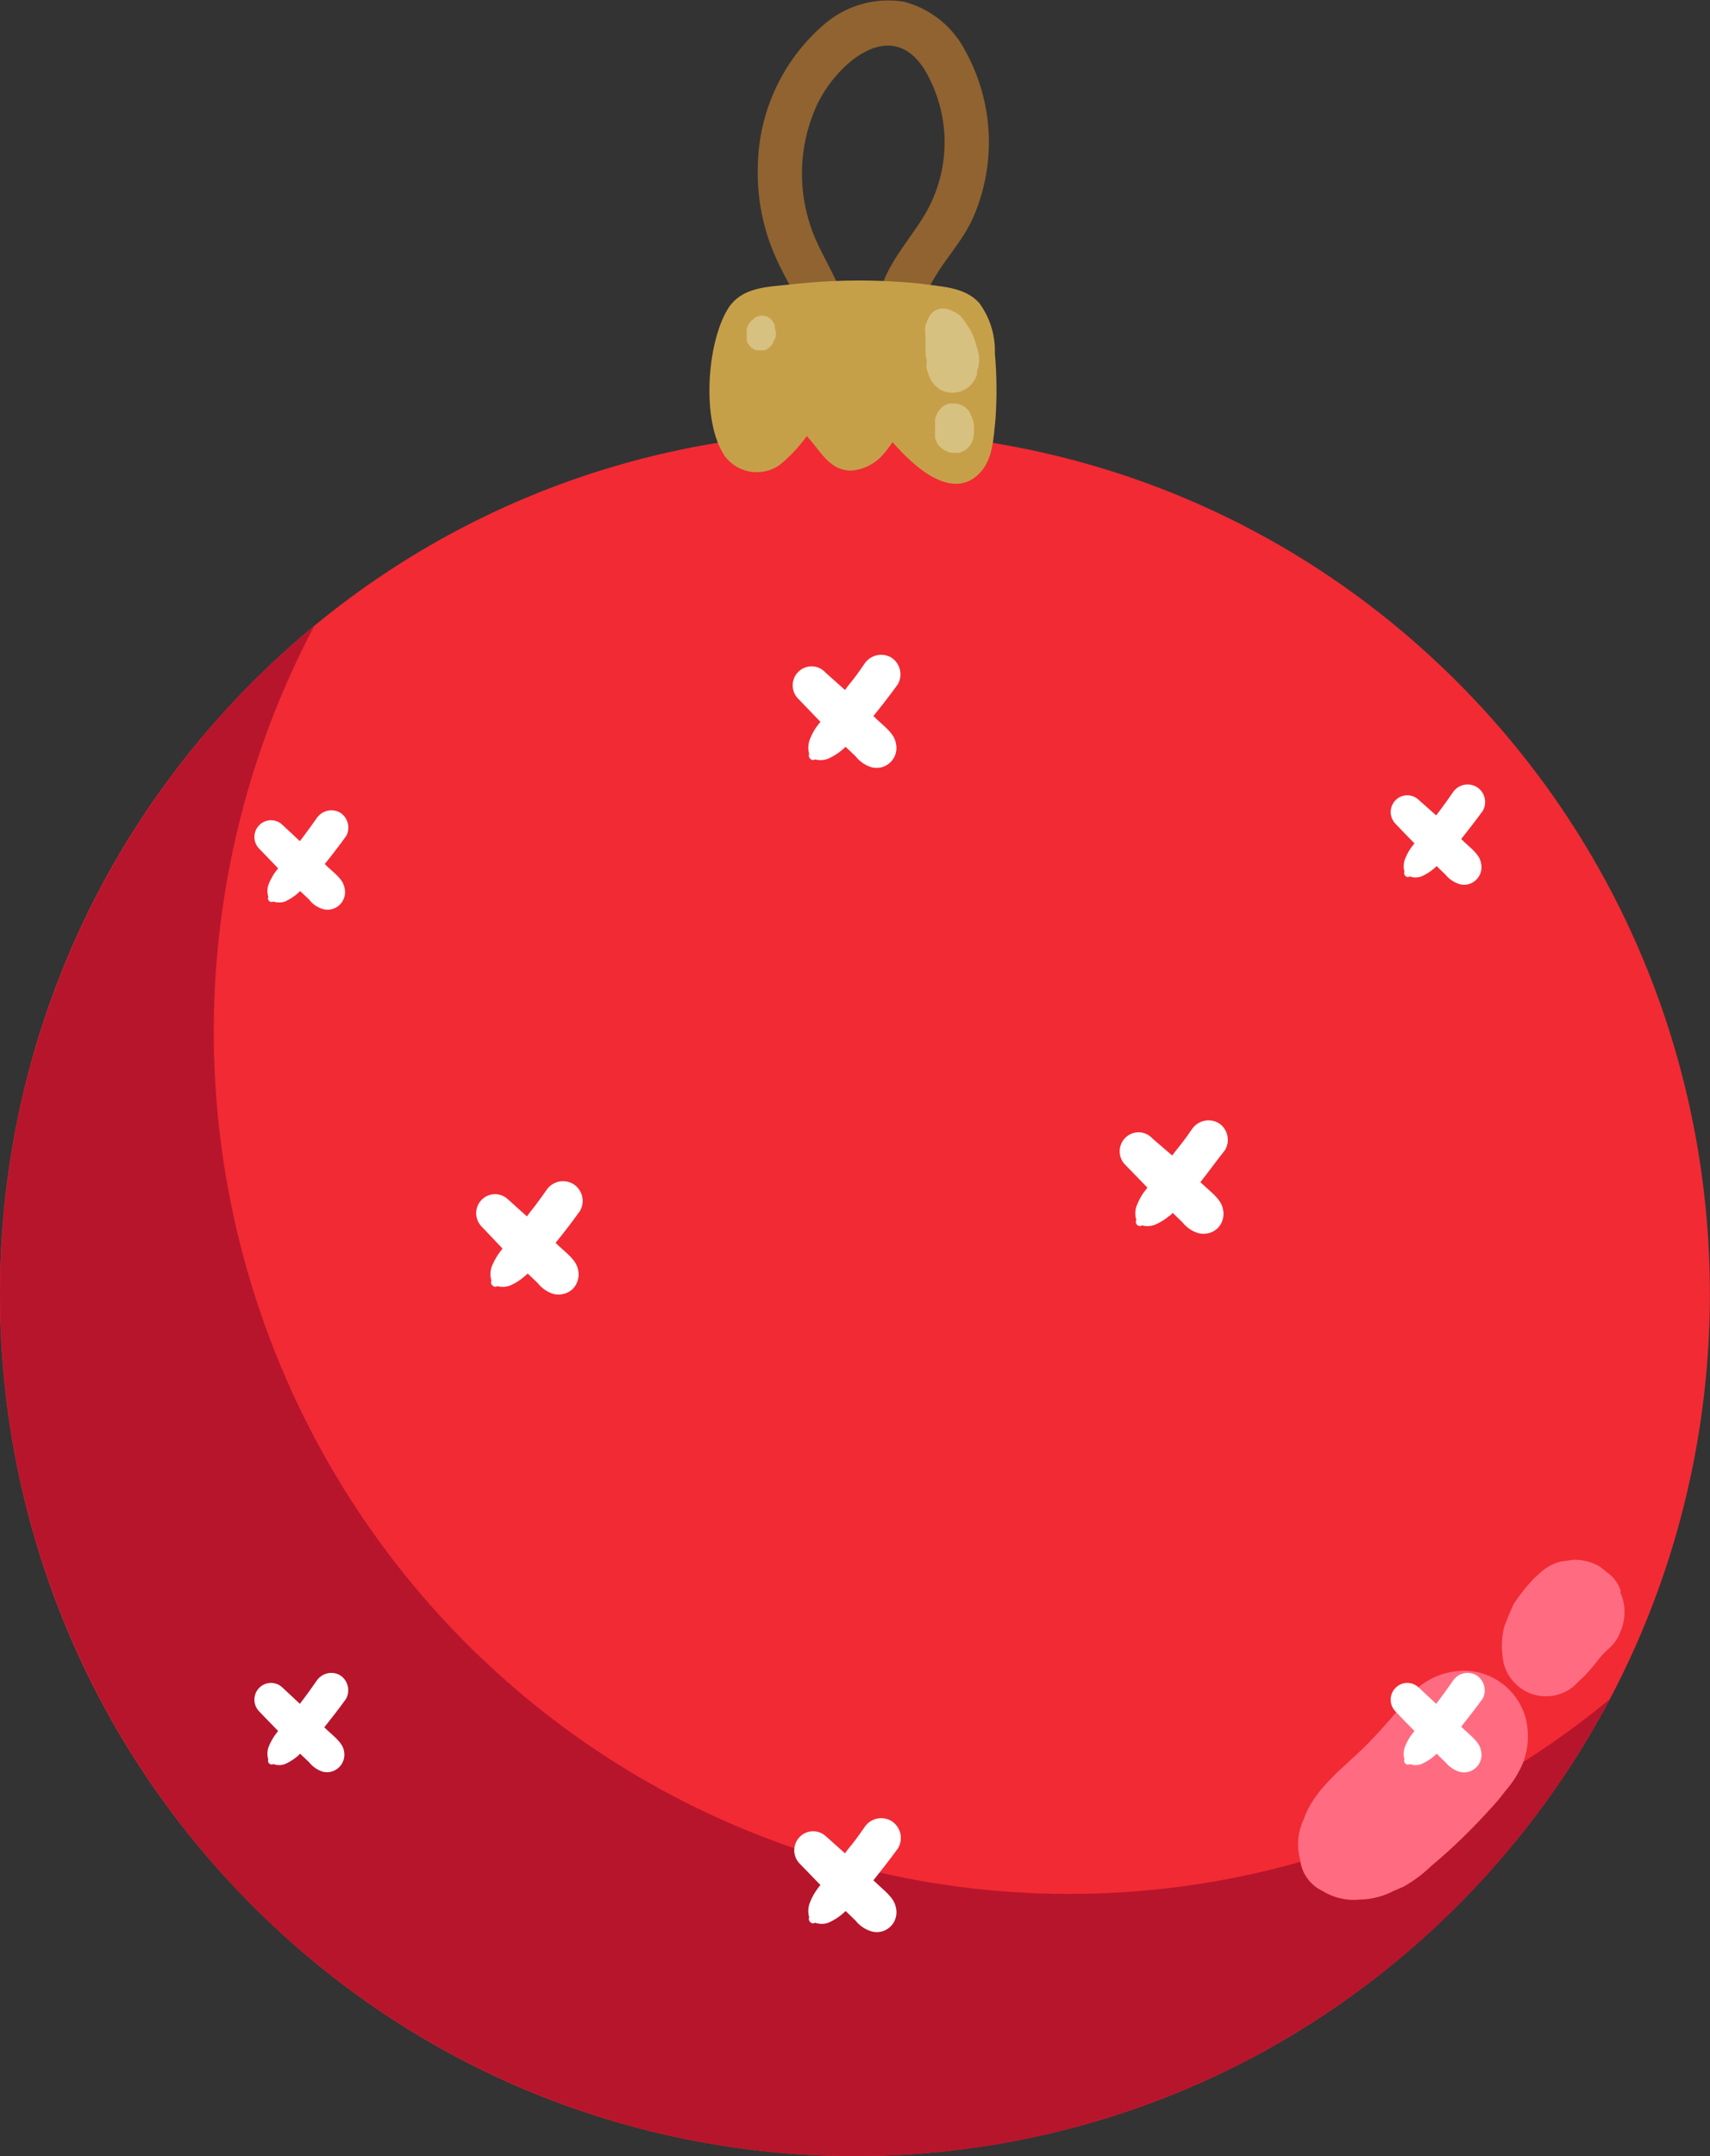 <?xml version="1.0" encoding="UTF-8"?> <svg xmlns="http://www.w3.org/2000/svg" width="96" height="121" viewBox="0 0 96 121" fill="none"><rect x="0" y="0" width="96" height="121" fill="#333333" stroke="none"/> <g clip-path="url(#clip0_381_356)"> <path d="M54.213 2.891C53.862 2.201 53.37 1.594 52.768 1.111C52.166 0.629 51.469 0.281 50.724 0.091C49.96 -0.03 49.179 0.012 48.432 0.215C47.685 0.417 46.989 0.775 46.388 1.266C45.194 2.259 44.231 3.505 43.566 4.914C42.902 6.324 42.552 7.863 42.543 9.424C42.499 11.174 42.852 12.911 43.575 14.503C43.976 15.401 44.465 16.226 44.928 17.106C45.115 17.492 45.276 17.887 45.445 18.272C45.525 18.434 45.943 19.61 46.077 19.52C45.596 19.843 45.73 20.722 46.388 20.695C47.697 20.633 47.733 18.99 47.635 18.003C47.483 16.505 46.611 15.167 45.979 13.839C45.365 12.598 45.039 11.233 45.023 9.847C45.008 8.46 45.304 7.089 45.89 5.834C46.976 3.582 50.02 0.88 51.908 3.914C52.641 5.144 53.029 6.552 53.029 7.988C53.029 9.423 52.641 10.832 51.908 12.062C51.017 13.543 49.825 14.755 49.37 16.469C48.849 18.166 48.928 19.992 49.593 21.638C49.69 21.796 49.831 21.922 49.997 22.003C50.164 22.082 50.35 22.112 50.533 22.089C50.716 22.065 50.888 21.989 51.029 21.869C51.17 21.749 51.275 21.591 51.329 21.413C51.854 19.753 51.329 17.985 52.059 16.361C52.789 14.737 54.026 13.669 54.685 12.089C55.305 10.621 55.585 9.029 55.503 7.435C55.421 5.841 54.98 4.287 54.213 2.891Z" fill="#906330"></path> <path d="M81.936 106.832C100.681 87.934 100.681 57.296 81.936 38.399C63.191 19.502 32.799 19.502 14.053 38.399C-4.692 57.296 -4.692 87.934 14.053 106.832C32.799 125.729 63.191 125.729 81.936 106.832Z" fill="#F22A34"></path> <path d="M60 106.291C51.712 106.289 43.567 104.125 36.355 100.009C29.144 95.892 23.112 89.964 18.847 82.802C14.582 75.638 12.229 67.485 12.016 59.133C11.804 50.781 13.739 42.517 17.635 35.143C12.132 39.674 7.696 45.38 4.647 51.849C1.597 58.318 0.011 65.389 0.001 72.552C-0.009 79.715 1.559 86.79 4.591 93.267C7.623 99.745 12.043 105.463 17.534 110.01C23.024 114.556 29.447 117.817 36.339 119.557C43.231 121.297 50.42 121.473 57.388 120.073C64.355 118.672 70.928 115.73 76.631 111.457C82.333 107.185 87.024 101.69 90.365 95.369C81.803 102.444 71.07 106.304 60 106.291Z" fill="#B7152C"></path> <path d="M55.852 19.816C55.882 18.799 55.568 17.802 54.962 16.989C54.134 16.091 52.816 16.091 51.695 15.921C49.258 15.671 46.802 15.686 44.368 15.966C43.069 16.109 41.626 16.1 40.861 17.339C39.686 19.241 39.356 23.675 40.701 25.613C41.054 26.08 41.575 26.39 42.151 26.477C42.728 26.564 43.316 26.422 43.79 26.08C44.358 25.612 44.863 25.072 45.294 24.473C46.051 25.281 46.558 26.421 47.795 26.412C48.482 26.355 49.119 26.034 49.576 25.514C49.766 25.291 49.944 25.057 50.11 24.814C51.365 26.259 53.466 28.126 54.997 26.555C55.754 25.784 55.781 24.527 55.888 23.513C55.972 22.282 55.96 21.045 55.852 19.816Z" fill="#C6A049"></path> <path d="M54.961 19.986C54.961 19.879 54.908 19.762 54.881 19.645C54.809 19.314 54.702 18.992 54.561 18.685C54.456 18.48 54.334 18.285 54.196 18.102C54.049 17.829 53.818 17.611 53.537 17.483C53.425 17.428 53.309 17.384 53.19 17.348C52.997 17.292 52.791 17.303 52.605 17.379C52.419 17.456 52.264 17.593 52.166 17.77C52.085 17.922 52.017 18.081 51.961 18.245C51.926 18.45 51.926 18.66 51.961 18.865V19.233C51.953 19.373 51.953 19.514 51.961 19.654C51.961 19.825 51.961 19.986 52.006 20.157C52.05 20.328 52.006 20.444 52.006 20.588C52.059 20.854 52.148 21.11 52.273 21.351L52.495 21.638L52.78 21.862C53.051 22.015 53.364 22.071 53.67 22.024C53.943 21.988 54.199 21.873 54.408 21.693C54.616 21.513 54.768 21.275 54.846 21.009C54.846 20.956 54.846 20.902 54.846 20.848C54.951 20.574 54.99 20.279 54.961 19.986Z" fill="#D7C180"></path> <path d="M54.614 23.576L54.561 23.415L54.454 23.163C54.39 23.044 54.298 22.943 54.187 22.867C54.122 22.803 54.043 22.757 53.956 22.732C53.831 22.672 53.694 22.641 53.555 22.643H53.279L53.03 22.75C52.913 22.817 52.813 22.909 52.736 23.02C52.648 23.123 52.584 23.246 52.549 23.379L52.496 23.531C52.496 23.531 52.496 23.531 52.496 23.576V23.872V24.258C52.491 24.315 52.491 24.372 52.496 24.428C52.492 24.485 52.492 24.542 52.496 24.599L52.603 24.859C52.672 24.988 52.773 25.096 52.896 25.173C52.962 25.243 53.045 25.293 53.137 25.317C53.267 25.39 53.415 25.424 53.564 25.416H53.858L54.125 25.299C54.25 25.23 54.357 25.131 54.437 25.012C54.531 24.904 54.598 24.775 54.632 24.635C54.673 24.431 54.688 24.223 54.677 24.016C54.682 23.867 54.661 23.718 54.614 23.576Z" fill="#D7C180"></path> <path d="M43.495 18.361V18.262C43.456 18.14 43.389 18.03 43.3 17.939C43.21 17.849 43.1 17.781 42.979 17.742C42.851 17.706 42.716 17.706 42.587 17.742C42.464 17.775 42.353 17.844 42.267 17.939L42.187 18.002C42.093 18.089 42.02 18.196 41.973 18.316C41.938 18.379 41.919 18.45 41.92 18.523C41.916 18.564 41.916 18.606 41.92 18.648C41.92 18.729 41.92 18.81 41.92 18.89V19.097C41.944 19.2 41.992 19.296 42.062 19.375C42.098 19.434 42.147 19.483 42.205 19.519C42.281 19.587 42.373 19.636 42.472 19.662H42.685H42.899C42.998 19.636 43.09 19.587 43.166 19.519C43.25 19.46 43.32 19.383 43.371 19.294L43.469 19.079L43.558 18.882V18.657L43.495 18.361Z" fill="#D7C180"></path> <path d="M32.163 66.436C31.909 66.293 31.61 66.254 31.328 66.327C31.046 66.401 30.803 66.581 30.65 66.831C30.365 67.235 30.08 67.63 29.76 68.025L29.653 68.168C29.626 68.199 29.602 68.232 29.581 68.267L28.495 67.289C28.294 67.108 28.031 67.011 27.761 67.019C27.491 67.028 27.234 67.139 27.043 67.332C26.852 67.524 26.741 67.783 26.733 68.055C26.725 68.328 26.82 68.593 27 68.796L28.211 70.071L27.988 70.367C27.858 70.56 27.745 70.764 27.65 70.977C27.519 71.258 27.497 71.578 27.587 71.874C27.489 72.063 27.73 72.305 27.917 72.18C28.165 72.245 28.427 72.23 28.665 72.135C28.953 72.006 29.22 71.834 29.457 71.623C29.517 71.577 29.574 71.526 29.626 71.471L29.706 71.551L30.187 72.009C30.414 72.3 30.725 72.513 31.077 72.619C31.267 72.666 31.466 72.664 31.656 72.614C31.846 72.564 32.02 72.467 32.163 72.332C32.299 72.189 32.396 72.013 32.446 71.822C32.496 71.63 32.497 71.429 32.448 71.237C32.341 70.699 31.754 70.286 31.371 69.927L31.193 69.748C31.665 69.164 32.127 68.572 32.564 67.953C32.709 67.698 32.749 67.395 32.674 67.111C32.599 66.827 32.415 66.584 32.163 66.436Z" fill="white"></path> <path d="M50.021 36.893C49.767 36.75 49.467 36.711 49.185 36.785C48.904 36.858 48.661 37.038 48.507 37.288C48.231 37.692 47.947 38.087 47.617 38.482L47.51 38.625C47.49 38.66 47.466 38.693 47.439 38.724L46.353 37.755C46.257 37.646 46.14 37.558 46.01 37.496C45.879 37.435 45.737 37.401 45.593 37.397C45.448 37.392 45.304 37.418 45.17 37.472C45.036 37.525 44.914 37.606 44.812 37.709C44.71 37.812 44.63 37.935 44.577 38.07C44.523 38.205 44.498 38.35 44.502 38.496C44.507 38.641 44.54 38.784 44.601 38.916C44.663 39.048 44.75 39.166 44.858 39.263L46.059 40.51L45.828 40.806C45.697 40.998 45.587 41.202 45.498 41.416C45.37 41.697 45.344 42.016 45.427 42.314C45.338 42.502 45.57 42.745 45.757 42.619C46.004 42.685 46.266 42.669 46.505 42.574C46.795 42.443 47.065 42.271 47.306 42.062L47.475 41.91L47.555 41.991L48.036 42.448C48.263 42.739 48.574 42.953 48.926 43.059C49.115 43.11 49.315 43.11 49.504 43.059C49.694 43.007 49.866 42.906 50.005 42.766C50.143 42.626 50.242 42.451 50.292 42.26C50.342 42.068 50.34 41.867 50.288 41.676C50.181 41.138 49.593 40.725 49.22 40.366L49.033 40.187C49.505 39.603 49.967 39.011 50.413 38.392C50.551 38.139 50.588 37.843 50.515 37.563C50.442 37.284 50.265 37.044 50.021 36.893Z" fill="white"></path> <path d="M50.02 102.182C49.765 102.039 49.465 102.002 49.183 102.077C48.901 102.152 48.659 102.335 48.507 102.586C48.231 102.981 47.946 103.384 47.617 103.77L47.51 103.914L47.439 104.013L46.353 103.043C46.151 102.862 45.888 102.766 45.618 102.774C45.348 102.782 45.091 102.894 44.9 103.087C44.709 103.279 44.598 103.538 44.59 103.81C44.582 104.082 44.678 104.347 44.857 104.551L46.059 105.79C45.979 105.888 45.899 105.987 45.828 106.095C45.696 106.285 45.585 106.49 45.498 106.705C45.367 106.985 45.342 107.304 45.427 107.602C45.338 107.8 45.569 108.033 45.756 107.907C45.999 107.992 46.262 107.992 46.504 107.907C46.794 107.78 47.064 107.611 47.305 107.405C47.359 107.36 47.412 107.297 47.475 107.252L47.555 107.324L48.035 107.791C48.264 108.079 48.575 108.289 48.926 108.392C49.114 108.446 49.314 108.448 49.504 108.398C49.694 108.348 49.867 108.248 50.006 108.108C50.145 107.968 50.244 107.793 50.293 107.602C50.343 107.411 50.341 107.209 50.288 107.019C50.181 106.481 49.593 106.068 49.219 105.7L49.032 105.529C49.504 104.937 49.967 104.345 50.412 103.734C50.489 103.607 50.54 103.465 50.562 103.318C50.584 103.17 50.576 103.02 50.54 102.875C50.503 102.731 50.439 102.595 50.349 102.476C50.26 102.357 50.148 102.257 50.02 102.182Z" fill="white"></path> <path d="M68.395 63.017C68.139 62.876 67.84 62.84 67.559 62.915C67.277 62.99 67.035 63.171 66.882 63.421C66.609 63.821 66.312 64.216 65.992 64.605L65.885 64.749L65.805 64.847L64.71 63.905C64.614 63.796 64.497 63.709 64.366 63.647C64.235 63.585 64.093 63.551 63.949 63.547C63.805 63.543 63.661 63.568 63.527 63.622C63.393 63.676 63.271 63.757 63.169 63.859C63.067 63.962 62.986 64.085 62.933 64.221C62.88 64.356 62.855 64.501 62.859 64.646C62.863 64.791 62.897 64.935 62.958 65.066C63.019 65.198 63.106 65.316 63.214 65.413L64.416 66.651C64.345 66.759 64.264 66.849 64.184 66.957C64.055 67.149 63.945 67.353 63.855 67.567C63.722 67.847 63.699 68.168 63.793 68.464C63.769 68.51 63.761 68.562 63.77 68.612C63.778 68.663 63.803 68.71 63.841 68.744C63.879 68.779 63.926 68.8 63.977 68.805C64.028 68.809 64.079 68.797 64.122 68.769C64.366 68.84 64.627 68.824 64.861 68.724C65.152 68.599 65.422 68.43 65.662 68.222C65.724 68.222 65.778 68.114 65.831 68.069L65.911 68.141L66.392 68.608C66.621 68.895 66.931 69.106 67.282 69.209C67.473 69.258 67.672 69.257 67.862 69.207C68.052 69.157 68.226 69.059 68.368 68.922C68.504 68.781 68.602 68.606 68.651 68.416C68.701 68.226 68.702 68.026 68.653 67.836C68.546 67.297 67.959 66.885 67.576 66.517L67.389 66.346C67.861 65.754 68.279 65.162 68.769 64.551C68.845 64.426 68.896 64.287 68.918 64.142C68.94 63.996 68.934 63.848 68.899 63.706C68.864 63.563 68.802 63.428 68.715 63.31C68.629 63.192 68.52 63.092 68.395 63.017Z" fill="white"></path> <path d="M82.878 44.153C82.654 44.027 82.39 43.993 82.141 44.058C81.892 44.123 81.678 44.283 81.543 44.503C81.294 44.862 81.044 45.212 80.786 45.553C80.756 45.597 80.723 45.639 80.689 45.679L80.626 45.76L79.665 44.907C79.578 44.82 79.475 44.751 79.362 44.704C79.249 44.657 79.128 44.632 79.006 44.632C78.884 44.632 78.763 44.657 78.649 44.704C78.536 44.751 78.434 44.82 78.347 44.907C78.261 44.995 78.192 45.098 78.145 45.212C78.098 45.326 78.074 45.448 78.074 45.571C78.074 45.695 78.098 45.817 78.145 45.931C78.192 46.045 78.261 46.148 78.347 46.235C78.694 46.603 79.05 46.971 79.407 47.33L79.202 47.599C79.085 47.768 78.986 47.948 78.908 48.138C78.795 48.386 78.773 48.665 78.846 48.928C78.766 49.098 78.979 49.305 79.139 49.188C79.353 49.264 79.585 49.264 79.798 49.188C80.052 49.075 80.288 48.927 80.501 48.748L80.653 48.605L80.724 48.676L81.142 49.08C81.348 49.334 81.624 49.522 81.935 49.619C82.102 49.665 82.279 49.666 82.446 49.621C82.614 49.576 82.767 49.486 82.889 49.362C83.011 49.238 83.099 49.083 83.142 48.914C83.186 48.745 83.184 48.567 83.136 48.398C83.047 47.932 82.522 47.564 82.193 47.241L82.033 47.088C82.442 46.568 82.852 46.047 83.243 45.508C83.308 45.396 83.351 45.271 83.367 45.141C83.384 45.012 83.376 44.88 83.341 44.754C83.308 44.628 83.249 44.51 83.17 44.407C83.09 44.304 82.991 44.218 82.878 44.153Z" fill="white"></path> <path d="M19.086 94.014C18.862 93.888 18.598 93.854 18.349 93.919C18.1 93.984 17.886 94.144 17.751 94.364C17.502 94.723 17.252 95.073 16.994 95.414C16.964 95.458 16.931 95.5 16.896 95.54L16.834 95.621L15.872 94.723C15.698 94.547 15.461 94.448 15.214 94.448C14.967 94.448 14.73 94.547 14.555 94.723C14.38 94.9 14.282 95.138 14.282 95.387C14.282 95.636 14.38 95.875 14.555 96.052C14.911 96.419 15.258 96.787 15.614 97.146L15.409 97.416C15.296 97.586 15.198 97.766 15.116 97.954C15.001 98.201 14.982 98.483 15.062 98.744C15.047 98.783 15.043 98.826 15.053 98.867C15.062 98.909 15.084 98.946 15.115 98.974C15.146 99.003 15.185 99.021 15.226 99.026C15.268 99.031 15.31 99.024 15.347 99.004C15.557 99.08 15.787 99.08 15.997 99.004C16.25 98.891 16.487 98.743 16.7 98.564L16.852 98.421L16.923 98.493L17.35 98.896C17.551 99.152 17.824 99.34 18.134 99.435C18.296 99.473 18.464 99.468 18.624 99.422C18.784 99.376 18.93 99.29 19.047 99.171C19.165 99.053 19.25 98.906 19.296 98.745C19.342 98.584 19.346 98.413 19.309 98.25C19.22 97.784 18.703 97.416 18.365 97.093L18.205 96.94C18.623 96.419 19.024 95.899 19.415 95.361C19.545 95.137 19.583 94.871 19.521 94.62C19.46 94.369 19.304 94.152 19.086 94.014Z" fill="white"></path> <path d="M19.086 45.599C18.86 45.476 18.596 45.444 18.348 45.511C18.099 45.578 17.886 45.738 17.751 45.958C17.502 46.308 17.252 46.658 16.994 46.999C16.964 47.043 16.931 47.085 16.896 47.125L16.834 47.206L15.873 46.308C15.698 46.132 15.461 46.033 15.214 46.033C14.967 46.033 14.73 46.132 14.555 46.308C14.38 46.484 14.282 46.723 14.282 46.972C14.282 47.221 14.38 47.46 14.555 47.636L15.614 48.731L15.41 49C15.298 49.172 15.2 49.352 15.116 49.539C15.001 49.786 14.982 50.068 15.062 50.328C15.044 50.368 15.038 50.413 15.046 50.456C15.054 50.499 15.075 50.538 15.107 50.568C15.139 50.598 15.179 50.617 15.222 50.623C15.266 50.628 15.309 50.619 15.347 50.598C15.559 50.665 15.786 50.665 15.997 50.598C16.251 50.481 16.488 50.33 16.701 50.149L16.852 50.005C16.873 50.032 16.897 50.056 16.923 50.077L17.35 50.481C17.546 50.742 17.821 50.931 18.134 51.02C18.301 51.066 18.478 51.067 18.645 51.022C18.813 50.977 18.966 50.887 19.088 50.763C19.21 50.639 19.298 50.484 19.341 50.315C19.385 50.145 19.383 49.967 19.335 49.799C19.247 49.332 18.73 48.964 18.392 48.65L18.232 48.489C18.65 47.977 19.051 47.448 19.442 46.909C19.558 46.686 19.586 46.427 19.52 46.184C19.454 45.94 19.299 45.731 19.086 45.599Z" fill="white"></path> <path d="M85.638 96.375C85.421 95.628 84.971 94.971 84.356 94.501C83.74 94.031 82.992 93.773 82.219 93.764C81.631 93.764 81.049 93.892 80.513 94.138C79.977 94.385 79.5 94.743 79.113 95.191C78.863 95.469 78.632 95.774 78.392 96.088C77.884 96.68 77.368 97.264 76.825 97.82C75.552 99.13 73.798 100.324 73.202 102.083C72.857 102.788 72.781 103.596 72.988 104.353C73.029 104.755 73.18 105.137 73.424 105.457C73.64 105.742 73.921 105.97 74.243 106.121C74.865 106.512 75.598 106.683 76.326 106.606H76.442C77.063 106.579 77.67 106.417 78.222 106.13L78.801 105.879C79.361 105.563 79.878 105.177 80.341 104.73C80.955 104.219 81.552 103.68 82.122 103.124C82.691 102.567 83.216 102.02 83.733 101.446C83.991 101.167 84.24 100.88 84.481 100.548C84.899 100.081 85.239 99.547 85.487 98.969C85.815 98.144 85.868 97.233 85.638 96.375Z" fill="#FF6C81"></path> <path d="M90.988 89.276C90.871 88.93 90.665 88.62 90.392 88.379L89.813 87.921C89.376 87.664 88.877 87.531 88.371 87.535L87.615 87.634C87.135 87.765 86.699 88.022 86.35 88.379C86.186 88.514 86.034 88.665 85.896 88.828C85.807 88.917 85.727 89.025 85.638 89.124C85.403 89.411 85.183 89.71 84.98 90.021C84.947 90.078 84.921 90.138 84.899 90.201C84.775 90.47 84.659 90.748 84.552 91.026C84.499 91.138 84.457 91.255 84.428 91.376C84.277 92.038 84.277 92.725 84.428 93.386C84.538 93.799 84.757 94.174 85.06 94.472C85.355 94.779 85.727 95 86.137 95.109C86.565 95.226 87.017 95.226 87.445 95.109C87.854 94.998 88.226 94.778 88.522 94.472C88.651 94.329 88.791 94.197 88.941 94.078L88.807 94.185C88.911 94.102 89.006 94.009 89.092 93.907L89.279 93.701L89.635 93.27C89.848 92.979 90.093 92.714 90.365 92.48C90.638 92.239 90.844 91.929 90.962 91.583C91.119 91.233 91.201 90.854 91.201 90.47C91.201 90.086 91.119 89.707 90.962 89.357L90.988 89.276Z" fill="#FF6C81"></path> <path d="M82.878 94.014C82.654 93.888 82.39 93.854 82.141 93.919C81.892 93.984 81.678 94.144 81.543 94.364C81.294 94.723 81.044 95.073 80.786 95.414C80.756 95.458 80.723 95.5 80.689 95.54L80.626 95.621L79.665 94.723C79.49 94.547 79.253 94.448 79.006 94.448C78.759 94.448 78.522 94.547 78.347 94.723C78.172 94.9 78.074 95.138 78.074 95.387C78.074 95.636 78.172 95.875 78.347 96.052C78.694 96.419 79.05 96.787 79.407 97.146L79.202 97.416C79.085 97.584 78.986 97.764 78.908 97.954C78.795 98.202 78.773 98.481 78.846 98.744C78.766 98.914 78.979 99.121 79.139 99.004C79.353 99.08 79.585 99.08 79.798 99.004C80.052 98.891 80.288 98.743 80.501 98.564L80.653 98.421L80.724 98.493L81.142 98.896C81.348 99.15 81.624 99.338 81.935 99.435C82.102 99.481 82.279 99.482 82.446 99.437C82.614 99.392 82.767 99.303 82.889 99.178C83.011 99.054 83.099 98.9 83.142 98.73C83.186 98.561 83.184 98.383 83.136 98.214C83.047 97.748 82.522 97.38 82.193 97.057L82.033 96.904C82.442 96.384 82.852 95.863 83.243 95.325C83.359 95.1 83.385 94.84 83.317 94.597C83.25 94.354 83.093 94.145 82.878 94.014Z" fill="white"></path> </g> <defs> <clipPath id="clip0_381_356"> <rect width="96" height="121" fill="white"></rect> </clipPath> </defs> </svg> 